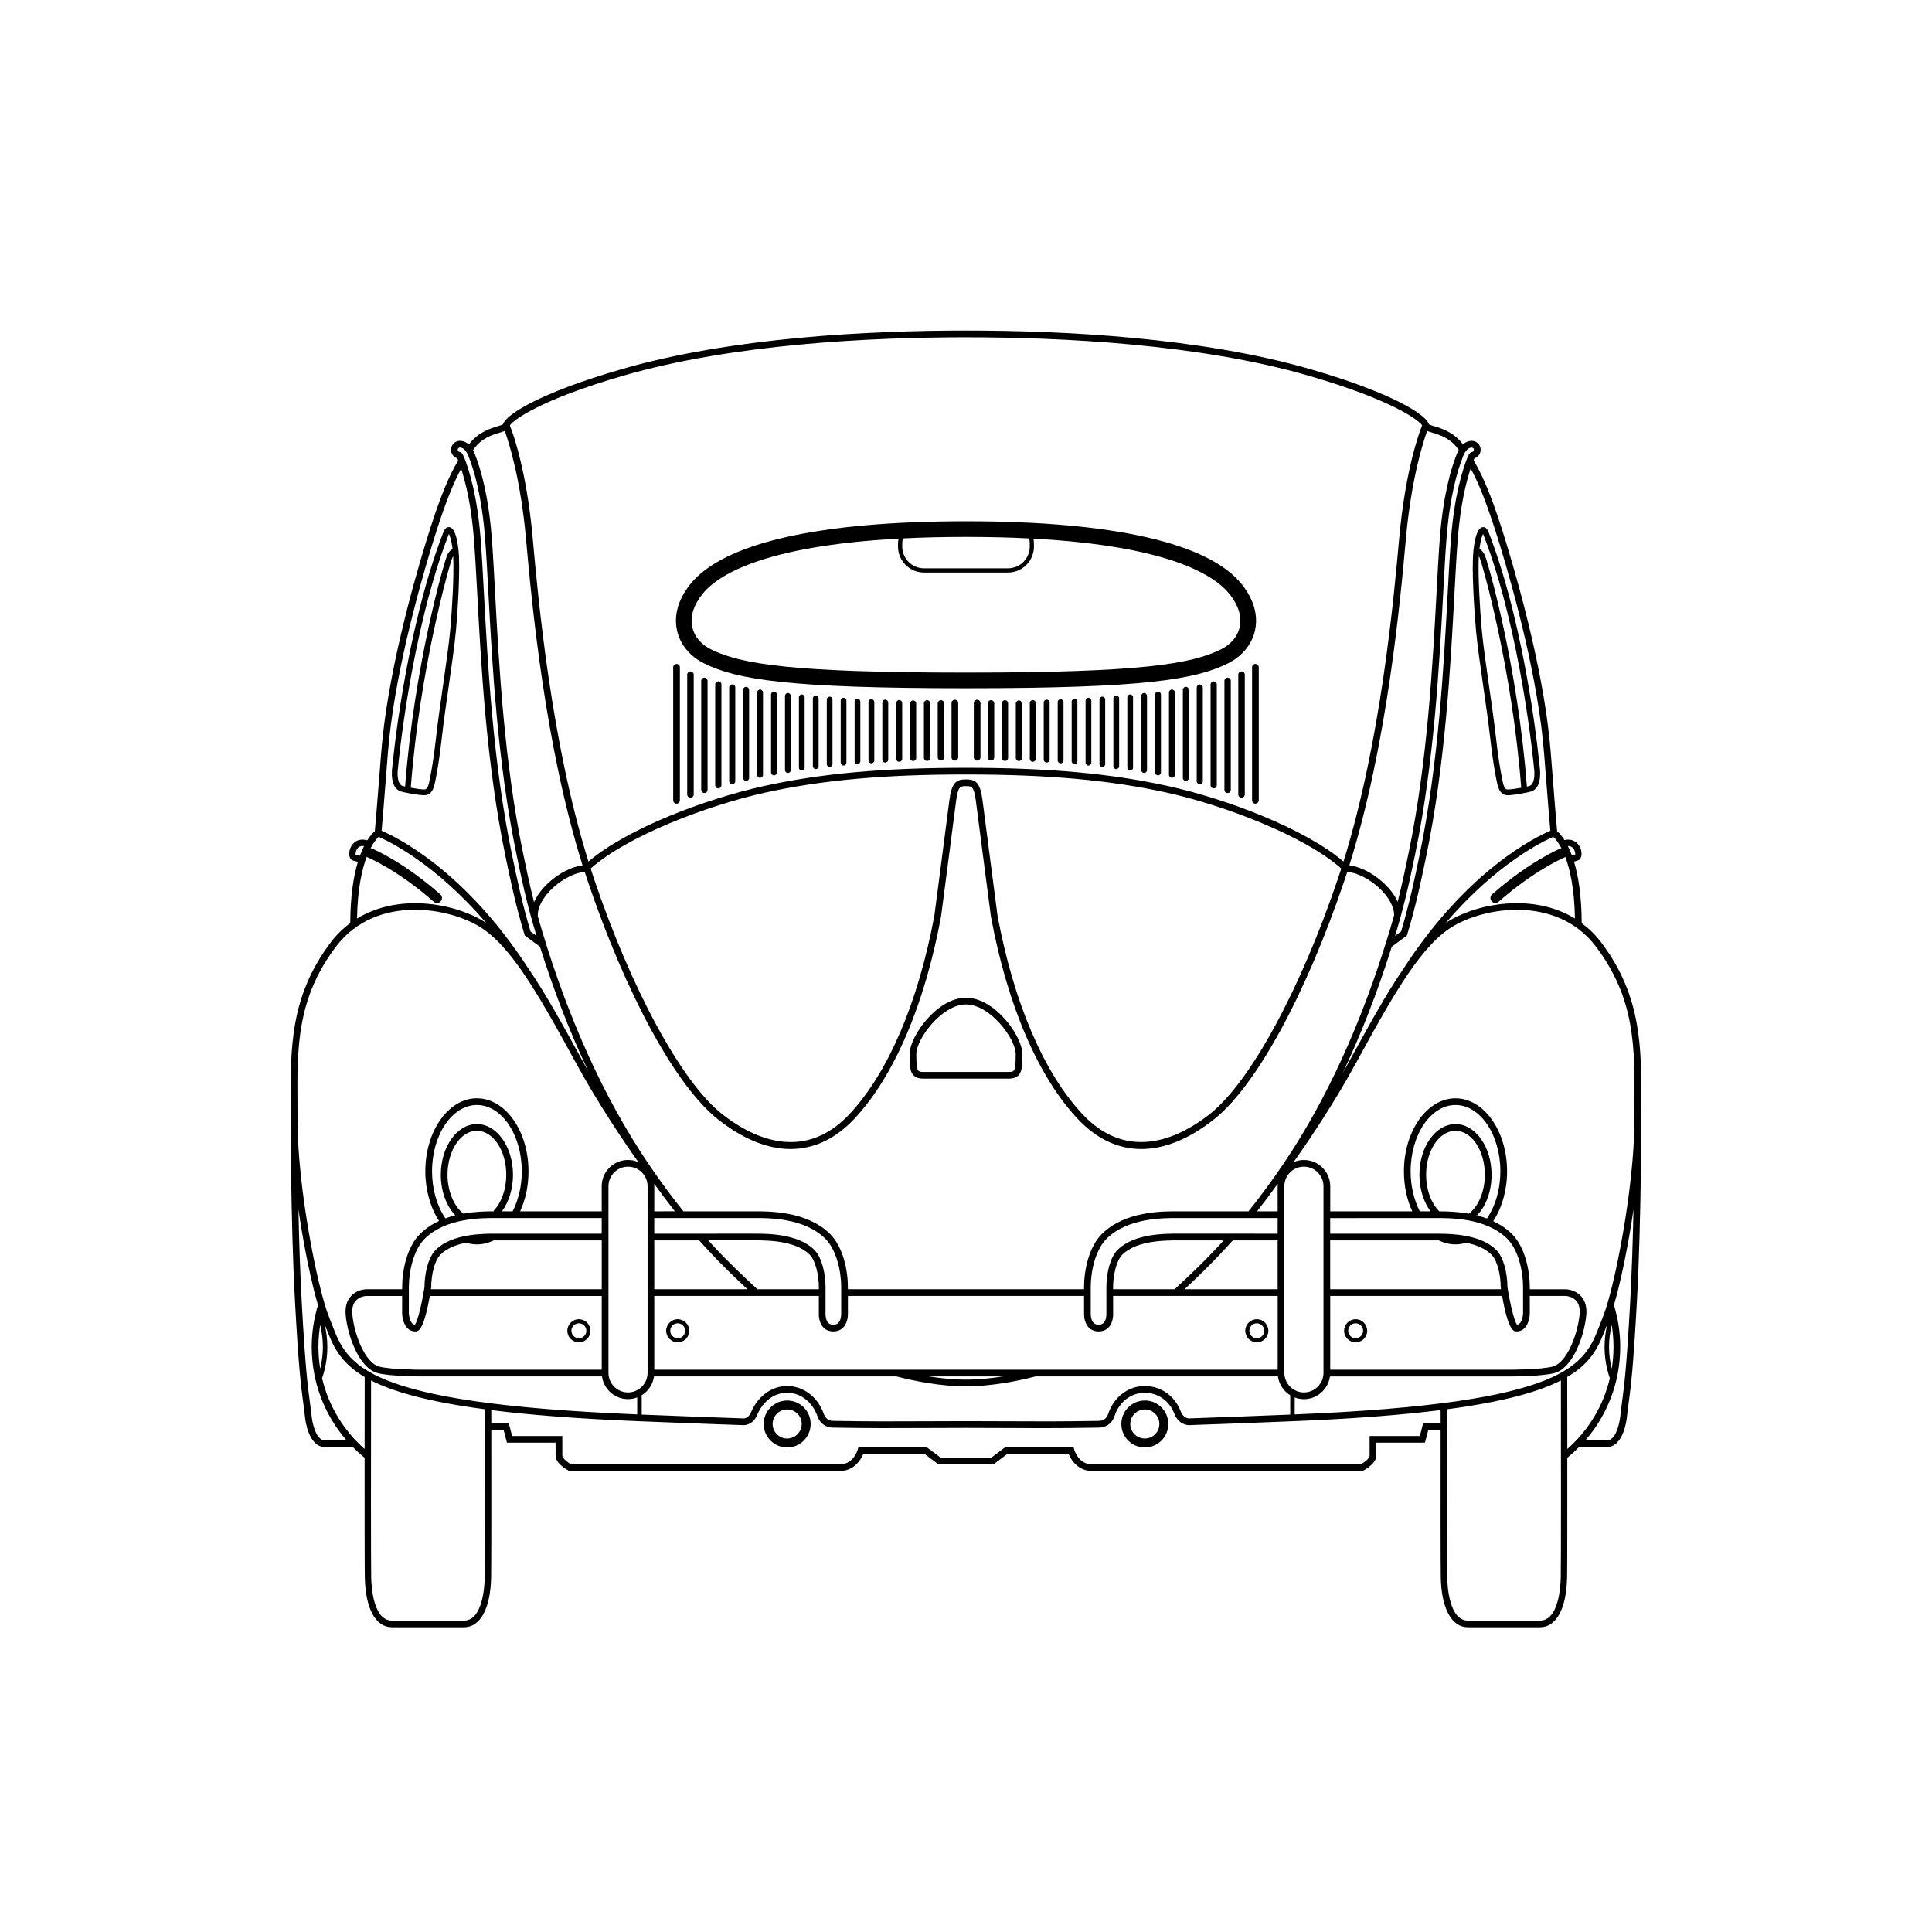 <?xml version="1.0" encoding="UTF-8"?>
<!-- Uploaded to: ICON Repo, www.svgrepo.com, Generator: ICON Repo Mixer Tools -->
<svg fill="#000000" width="800px" height="800px" version="1.1" viewBox="144 144 512 512" xmlns="http://www.w3.org/2000/svg">
 <g>
  <path d="m537.11 326.1c0.668 4.66 1.359 9.477 1.754 13.051 0.699 6.32 1.32 9.523 1.621 11.066l0.105 0.543c0.27 1.441 0.723 3.859 2.738 3.977 0.082 0.004 0.172 0.008 0.266 0.008 1.691 0 5.562-0.781 6.223-1.008 3.07-1.043 2.246-6.269 2.219-6.438-0.031-0.355-3.289-35.805-13.539-62.262-0.344-0.891-0.828-1.34-1.438-1.34-1.262 0-2.129 2.059-2.574 6.113-0.535 4.871 0.203 16.02 0.668 21.234 0.328 3.688 1.156 9.465 1.957 15.055zm-0.082-40.621c0.016 0.031 0.027 0.066 0.043 0.105 10.172 26.254 13.41 61.496 13.449 61.902 0.176 1.082 0.332 4.281-1.195 4.801-0.098 0.031-0.348 0.094-0.684 0.172-2.465-32.305-10.246-59.066-11.066-61.121-0.43-1.074-0.996-1.602-1.508-1.871 0.27-2.164 0.68-3.438 0.961-3.988zm-1.133 5.902c0.086 0.145 0.176 0.309 0.262 0.523 0.777 1.945 8.574 29.18 10.977 60.855-1.254 0.23-2.719 0.453-3.539 0.453l-0.176-0.004c-0.824-0.047-1.129-1.664-1.336-2.769l-0.098-0.52c-0.297-1.52-0.91-4.684-1.602-10.941-0.398-3.594-1.09-8.426-1.758-13.098-0.797-5.566-1.621-11.328-1.945-14.977-0.492-5.438-1.047-14.574-0.785-19.523z"/>
  <path d="m578.94 437.55h-0.027c0.004-0.305 0.004-0.617 0.004-0.922 0.109-14.715 0.207-28.613-10.57-42.855-1.555-2.055-3.309-3.746-5.184-5.137-0.031-7.359-0.918-12.602-2.047-16.305 1.051-0.238 1.293-0.387 1.473-0.555 0.73-0.695 0.637-2.121 0.164-3.168-0.648-1.438-1.969-2.219-3.508-2.078-0.164 0.016-0.387 0.051-0.637 0.098-0.812-1.277-1.535-2-1.957-2.356-0.117-1.281-0.551-6.203-1.68-20.73-1.539-19.809-8.023-43.266-11.75-55.484-3.301-10.832-5.844-17.285-8.707-22.09 0.012-0.031 0.027-0.07 0.039-0.102 0.074-0.188 0.141-0.32 0.195-0.414 0.836-0.273 1.473-1.008 1.613-1.902 0.191-1.293-0.703-2.5-2.012-2.699-0.074-0.008-0.195-0.023-0.352-0.023-0.473 0-1.391 0.125-2.297 0.934-2.406-3.219-5.637-4.207-7.578-4.793-0.543-0.164-1.211-0.367-1.438-0.516-0.641-2.449-9.383-8.23-31.41-14.613-29.215-8.461-65.762-10.238-91.281-10.238-25.52 0-62.066 1.777-91.277 10.238-22.031 6.379-30.77 12.16-31.41 14.613-0.227 0.148-0.895 0.348-1.438 0.516-1.953 0.59-5.203 1.582-7.617 4.832-0.922-0.84-1.859-0.973-2.34-0.973-0.156 0-0.277 0.012-0.371 0.023-1.293 0.195-2.184 1.406-1.988 2.695 0.133 0.891 0.77 1.625 1.609 1.902 0.051 0.09 0.121 0.223 0.195 0.414 0.02 0.055 0.047 0.117 0.066 0.172-2.414 4.055-4.863 9.574-8.66 22.02-3.727 12.223-10.207 35.684-11.746 55.484-1.129 14.527-1.562 19.449-1.68 20.73-0.43 0.363-1.168 1.102-1.996 2.414-0.383-0.082-0.695-0.141-0.914-0.16-1.574-0.148-2.859 0.645-3.508 2.078-0.473 1.047-0.57 2.473 0.164 3.172 0.191 0.176 0.457 0.336 1.766 0.617-1.117 3.699-1.996 8.922-2.027 16.238-1.879 1.391-3.629 3.082-5.184 5.137-10.781 14.246-10.68 28.148-10.574 42.863 0.004 0.301 0.004 0.613 0.004 0.914h-0.027c0 0.289-0.082 29.164 1.145 51.492 0.969 17.602 1.559 22.082 2.137 26.414 0.176 1.324 0.352 2.648 0.535 4.328 0.031 0.316 0.852 7.723 5.309 7.723h7.348c0.98 0.988 2.016 1.934 3.113 2.824-0.008 14.801 0 29.277 0.055 31.762 0.18 8.234 2.871 13.156 7.199 13.156h19.07c4.324 0 7.016-4.918 7.199-13.156 0.062-2.898 0.062-22.117 0.047-39.129h3.266l0.879 3.359h12.898v3.457c0 2.012 2.859 3.637 3.43 3.945l0.195 0.105h71.711c3.531 0 5.477-2.684 6.207-4.543h16.207l3.672 2.766h14.648l3.668-2.766h16.207c0.73 1.859 2.68 4.543 6.207 4.543h71.711l0.195-0.105c0.574-0.309 3.43-1.934 3.43-3.945v-3.457h12.902l0.879-3.359h3.266c-0.016 17.012-0.016 36.227 0.047 39.129 0.184 8.234 2.875 13.156 7.199 13.156h19.07c4.328 0 7.019-4.918 7.199-13.156 0.055-2.484 0.062-16.965 0.055-31.766 1.094-0.887 2.133-1.832 3.109-2.82h7.348c4.457 0 5.277-7.406 5.309-7.715 0.184-1.684 0.363-3.004 0.535-4.328 0.574-4.328 1.168-8.809 2.137-26.422 1.242-22.32 1.16-51.195 1.156-51.484zm-17.902-68.582c0.402 0.605 0.441 1.32 0.406 1.535-0.121 0.039-0.387 0.113-0.863 0.219-0.352-0.961-0.719-1.793-1.078-2.516 0.66-0.027 1.176 0.227 1.535 0.762zm-5.391-3.203c0.438 0.41 1.258 1.32 2.152 3.039-0.078 0.016-0.16 0.012-0.238 0.047-0.332 0.137-8.215 3.426-18.137 12.16-0.539 0.477-0.594 1.301-0.117 1.84 0.258 0.293 0.617 0.441 0.98 0.441 0.309 0 0.613-0.105 0.863-0.324 9.566-8.418 17.332-11.676 17.406-11.707 0.098-0.043 0.172-0.113 0.258-0.172 1.266 3.336 2.422 8.496 2.562 16.332-11.398-7-26.664-3.856-34.199 1.141 13.504-15.812 25.973-21.723 28.469-22.797zm-14.125-77.191c3.707 12.148 10.148 35.465 11.676 55.105 1.062 13.66 1.508 18.84 1.656 20.488-3.644 1.543-21.926 10.281-38.906 36.523-4.551 6.609-9.164 15.031-14.402 24.59-0.574 1.047-1.156 2.09-1.746 3.117 4.891-10.273 9.246-21.469 13.031-33.508l4.016-2.969 0.086-0.281c2.379-7.914 3.731-14.461 5.043-20.789 5.039-24.352 6.438-50.391 7.457-69.402 0.309-5.711 0.574-10.645 0.891-14.695 0.707-8.953 2.215-15 3.406-18.598 1.914 3.461 4.262 8.832 7.793 20.418zm-227.46 225.18c1.742-1.07 2.973-2.879 3.258-4.992h64.312l-0.004 0.02c4.602 1.191 11.523 2.613 18.367 2.613s13.766-1.422 18.367-2.613l-0.004-0.02h64.312c0.285 2.113 1.52 3.922 3.258 4.992v5.129c-10.152 0.414-18.805 0.738-26.391 0.996l-0.121 0.012c-0.176 0.023-1.734 0.207-2.559-1.953-1.535-4.027-5.25-6.629-9.469-6.629-4.418 0-8.234 2.914-9.719 7.426-0.594 1.809-2.199 1.816-2.414 1.812-9.957 0.184-16.523 0.148-24.121 0.109-3.398-0.02-6.984-0.035-11.145-0.035-4.156 0-7.738 0.02-11.133 0.035-7.641 0.035-14.242 0.074-24.328-0.113-0.008-0.02-1.551 0.039-2.234-1.891-1.586-4.461-5.391-7.34-9.695-7.34-4.086 0-7.762 2.684-9.59 6.996-0.668 1.574-1.82 1.613-1.977 1.59-7.75-0.262-16.59-0.594-26.977-1.016zm-3.629-0.742c-2.859 0-5.184-2.324-5.184-5.184v-49.469c0-2.859 2.324-5.184 5.184-5.184s5.184 2.324 5.184 5.184v49.469c0 2.856-2.328 5.184-5.184 5.184zm58.273-20.875v-4.699h62.582v4.656c-0.012 0.234-0.07 2.332 1.223 3.688 0.664 0.695 1.578 1.062 2.644 1.062s1.98-0.371 2.641-1.066c1.285-1.359 1.203-3.457 1.191-3.644v-4.699h43.613v19.547l-165.21 0.004v-19.547h43.613v4.648c-0.012 0.234-0.094 2.336 1.191 3.691 0.66 0.695 1.57 1.066 2.641 1.066 1.066 0 1.98-0.367 2.644-1.062 1.289-1.355 1.234-3.449 1.223-3.644zm113.89-25.348v4.148l-26.227-0.004c-3.543-0.02-11.82-0.059-16.191 4.289-2.051 2.043-2.973 6.41-2.973 9.832v7.129c0.023 0.398-0.059 1.688-0.707 2.375-0.324 0.344-0.766 0.508-1.348 0.508s-1.027-0.168-1.355-0.508c-0.656-0.68-0.754-1.953-0.738-2.422v-7.078c0-4.281 1.297-9.891 4.191-12.773 5.602-5.574 15.074-5.512 19.141-5.496zm-5.465-1.777c1.785-2.258 3.547-4.609 5.285-7.035l0.012 0.008c0.008-0.012 0.082-0.105 0.199-0.266-0.02 0.211-0.031 0.426-0.031 0.641v6.652zm-12.152 13.805c0.004-0.004 0.008-0.008 0.012-0.012 0.215-0.219 0.434-0.449 0.652-0.672 0.414-0.422 0.824-0.844 1.25-1.289 0.164-0.172 0.332-0.355 0.496-0.531 0.473-0.5 0.949-1.008 1.438-1.535 0.203-0.223 0.414-0.457 0.617-0.68 0.387-0.426 0.77-0.844 1.168-1.285 0.008-0.008 0.008-0.016 0.012-0.02 0.023-0.023 0.043-0.047 0.066-0.074h11.906v12.945h-24.684c2.039-1.906 4.426-4.16 7.066-6.848zm-8.789 6-0.836 0.777c-0.023 0.02-0.031 0.047-0.051 0.07h-16.32v-0.602c0-3.051 0.84-6.973 2.449-8.574 3.848-3.828 11.617-3.777 14.934-3.773h11.93c-0.102 0.109-0.203 0.223-0.301 0.336-0.148 0.164-0.305 0.336-0.449 0.496-0.578 0.629-1.148 1.234-1.707 1.824-0.066 0.07-0.133 0.145-0.199 0.211-0.566 0.594-1.117 1.164-1.664 1.719-0.074 0.074-0.145 0.152-0.219 0.223-0.203 0.207-0.395 0.395-0.594 0.598-2.668 2.68-5.031 4.891-6.973 6.695zm-46.348 23.945c-3.109 0.5-6.492 0.855-9.852 0.855s-6.742-0.355-9.852-0.855zm-79.531-34.922c0.266 0.293 0.531 0.586 0.789 0.871 0.387 0.418 0.766 0.82 1.141 1.223 0.277 0.297 0.559 0.598 0.832 0.883 0.297 0.309 0.582 0.602 0.871 0.902 0.355 0.367 0.715 0.738 1.059 1.09 0.031 0.031 0.059 0.059 0.09 0.09 2.609 2.648 4.965 4.875 6.981 6.758h-24.684v-12.945h11.91c0.043 0.047 0.082 0.09 0.121 0.137l-0.004 0.004c0.301 0.344 0.594 0.66 0.895 0.988zm13.477 10.969c-2.012-1.875-4.484-4.18-7.285-7.012-0.086-0.086-0.164-0.164-0.25-0.25-0.297-0.301-0.605-0.621-0.906-0.934-0.336-0.348-0.668-0.688-1.012-1.051-0.227-0.238-0.465-0.492-0.695-0.742-0.414-0.441-0.832-0.883-1.254-1.344-0.223-0.242-0.453-0.5-0.684-0.75-0.004-0.008-0.008-0.012-0.016-0.016h11.938c3.32-0.02 11.082-0.059 14.93 3.773 1.605 1.598 2.449 5.523 2.449 8.574v0.602h-16.324l-0.059-0.059 0.012-0.012zm22.398 9.75c-0.328 0.344-0.773 0.508-1.355 0.508-0.582 0-1.02-0.164-1.344-0.508-0.645-0.68-0.73-1.949-0.711-2.426v-7.078c0-3.422-0.918-7.789-2.973-9.832-4.371-4.352-12.648-4.297-16.188-4.289l-26.23 0.004v-4.148l26.211-0.004c4.051-0.016 13.531-0.078 19.137 5.496 2.898 2.883 4.191 8.492 4.191 12.773v7.117c0.016 0.434-0.082 1.707-0.738 2.387zm-48.797-29.547v-6.652c0-0.219-0.012-0.43-0.031-0.645 0.121 0.16 0.191 0.258 0.203 0.266l0.008-0.008c1.742 2.43 3.504 4.777 5.289 7.035zm166.98 42.816v-49.469c0-2.859 2.324-5.184 5.184-5.184s5.184 2.324 5.184 5.184v49.469c0 2.859-2.324 5.184-5.184 5.184-2.856 0-5.184-2.328-5.184-5.184zm0.125-55.953c-3.109 4.633-6.344 9.047-9.629 13.137h-18.469c-4.277-0.023-14.273-0.082-20.398 6.016-3.481 3.465-4.715 9.723-4.715 14.031v0.602h-62.582v-0.602c0-4.309-1.234-10.566-4.715-14.031-6.129-6.098-16.137-6.035-20.395-6.016h-18.477c-3.281-4.086-6.519-8.5-9.629-13.137-11.344-16.91-20.711-37.488-27.832-61.172l-0.129-0.426c-0.367-1.227-0.703-2.41-1.027-3.574h0.023c-0.086-2.281 1.457-5.094 4.137-7.527 2.613-2.371 5.762-3.898 8.289-4.133 0.227 0.695 0.449 1.395 0.684 2.086 10.219 30.363 23.488 54.695 34.633 63.504 13.316 10.52 26.133 10.484 36.094-0.086 10.492-11.141 18.664-30.164 23.023-53.617 0.035-0.258 3.375-25.73 3.961-30.418 0.52-4.18 1.148-4.18 2.656-4.18 1.508 0 2.133 0 2.656 4.18 0.586 4.688 3.926 30.164 3.965 30.465 4.348 23.402 12.523 42.43 23.016 53.57 4.996 5.305 10.707 7.957 16.844 7.953 6.098 0 12.613-2.621 19.25-7.867 11.145-8.805 24.414-33.141 34.633-63.504 0.23-0.691 0.457-1.391 0.684-2.086 2.531 0.234 5.68 1.758 8.289 4.133 2.617 2.375 4.141 5.113 4.129 7.367-0.336 1.219-0.684 2.453-1.07 3.731l-0.574 1.883c-7.106 23.18-16.289 43.273-27.324 59.719zm-183.96-77.703c9.602-8.578 30.91-16.75 46.348-20.145 15.043-3.309 31.426-4.781 53.109-4.781 21.688 0 38.066 1.473 53.109 4.781 15.441 3.394 36.75 11.566 46.348 20.148-0.258 0.797-0.516 1.594-0.781 2.383-9.961 29.602-23.328 54.203-34.051 62.676-7.234 5.715-21.227 13.324-33.695 0.086-10.262-10.895-18.277-29.602-22.559-52.629-0.031-0.258-3.371-25.727-3.957-30.406-0.617-4.938-1.809-5.734-4.418-5.734-2.609 0-3.801 0.797-4.418 5.734-0.586 4.684-3.926 30.152-3.953 30.363-4.289 23.074-12.301 41.781-22.562 52.676-12.469 13.238-26.465 5.629-33.699-0.086-10.723-8.473-24.09-33.074-34.051-62.676-0.254-0.793-0.512-1.594-0.77-2.391zm231.27-109.41c0.781-1.941 1.793-2.148 2.191-2.148 0.055 0 0.098 0.004 0.105 0.004 0.324 0.051 0.547 0.352 0.5 0.672-0.039 0.258-0.246 0.465-0.504 0.504l-0.309 0.043-0.215 0.223c-0.242 0.258-0.469 0.645-0.672 1.148-1.242 3.074-3.457 9.941-4.363 21.406-0.32 4.07-0.586 9.016-0.895 14.738-1.016 18.957-2.41 44.918-7.422 69.141-1.285 6.215-2.613 12.641-4.918 20.355l-1.598 1.18c0.082-0.27 0.168-0.539 0.25-0.812h-0.004l0.129-0.426c0.418-1.383 0.793-2.711 1.152-4.023h0.004v-0.004c1.652-6.027 2.758-11.344 3.824-16.512 4.992-24.129 6.383-50.043 7.398-68.965 0.309-5.731 0.574-10.68 0.898-14.77 0.871-11.031 2.898-17.918 4.445-21.754zm-9.59-6.559c0.402 0.172 0.875 0.316 1.391 0.469 1.879 0.566 4.719 1.426 6.785 4.297l0.184 0.258c-0.145 0.266-0.285 0.543-0.418 0.867-1.594 3.949-3.68 11.023-4.566 22.281-0.324 4.113-0.59 9.07-0.898 14.816-1.012 18.863-2.398 44.699-7.363 68.699-0.863 4.168-1.75 8.438-2.93 13.086-0.785-1.742-2.094-3.5-3.875-5.121-2.789-2.535-6.086-4.168-8.934-4.543 10.059-32.008 13.5-70.055 15-86.668 1.414-15.629 4.488-25.293 5.625-28.441zm-213.01-14.648c29.008-8.406 65.379-10.168 90.785-10.168 25.402 0 61.773 1.762 90.785 10.168 22.383 6.484 29.281 11.879 30.102 13.156-0.75 1.875-4.434 11.84-6.055 29.777-1.488 16.477-4.894 54.105-14.785 85.836-10.152-8.668-30.816-16.57-46.551-20.027-15.176-3.336-31.672-4.824-53.492-4.824-21.82 0-38.316 1.488-53.492 4.824-15.734 3.457-36.395 11.363-46.555 20.027-9.895-31.738-13.297-69.363-14.785-85.836-1.613-17.883-5.281-27.84-6.047-29.758 0.887-1.355 7.828-6.727 30.09-13.176zm-39.617 19.414c2.066-2.871 4.906-3.727 6.785-4.293 0.516-0.156 0.988-0.297 1.391-0.469 1.137 3.148 4.207 12.812 5.621 28.441 1.5 16.609 4.941 54.652 15.004 86.668-2.852 0.375-6.144 2.008-8.934 4.543-1.816 1.652-3.144 3.449-3.926 5.227-1.191-4.699-2.086-8.996-2.953-13.191-4.965-23.996-6.352-49.832-7.363-68.699-0.309-5.746-0.574-10.703-0.898-14.816-0.891-11.266-2.977-18.336-4.566-22.281-0.121-0.301-0.254-0.559-0.387-0.809zm-4.281 0.32c-0.047-0.324 0.176-0.625 0.477-0.672 0.215-0.027 1.426-0.074 2.32 2.141 1.547 3.832 3.57 10.719 4.441 21.758 0.32 4.086 0.586 9.039 0.895 14.77 1.016 18.922 2.406 44.836 7.398 68.965 1.297 6.273 2.641 12.762 4.981 20.539l0.375 1.238-1.598-1.18c-2.289-7.668-3.625-14.117-4.918-20.355-5.012-24.219-6.402-50.18-7.422-69.137-0.289-5.445-0.566-10.59-0.891-14.738-0.906-11.457-3.121-18.332-4.363-21.406-0.211-0.516-0.438-0.906-0.684-1.156l-0.211-0.219-0.301-0.043c-0.254-0.043-0.461-0.246-0.5-0.504zm-18.52 80.395c1.523-19.633 7.969-42.949 11.676-55.105 3.481-11.41 5.828-16.84 7.75-20.34 1.188 3.609 2.68 9.633 3.379 18.512 0.324 4.125 0.598 9.262 0.891 14.695 1.02 19.016 2.414 45.055 7.457 69.402 1.316 6.352 2.676 12.922 5.043 20.789l0.086 0.281 4.023 2.973c3.742 11.883 8.055 22.969 12.914 33.176-0.523-0.922-1.047-1.852-1.559-2.789-5.254-9.59-9.879-18.027-14.445-24.648-16.973-26.195-35.227-34.926-38.867-36.465 0.145-1.641 0.59-6.82 1.652-20.48zm-8.535 26.836c-0.059-0.277-0.004-0.965 0.379-1.547 0.375-0.566 0.926-0.832 1.648-0.766 0.051 0.004 0.129 0.02 0.191 0.027-0.367 0.73-0.734 1.574-1.09 2.551-0.641-0.129-0.973-0.219-1.129-0.266zm2.949 0.508c0.105 0.094 0.219 0.18 0.355 0.238 0.078 0.031 7.84 3.285 17.406 11.707 0.246 0.219 0.555 0.324 0.863 0.324 0.363 0 0.719-0.148 0.98-0.441 0.477-0.539 0.422-1.363-0.117-1.84-9.922-8.734-17.805-12.023-18.137-12.16-0.113-0.047-0.23-0.055-0.348-0.066 0.887-1.707 1.707-2.613 2.141-3.019 2.492 1.07 14.961 6.981 28.469 22.789-7.535-4.988-22.797-8.129-34.191-1.133 0.129-7.887 1.305-13.066 2.578-16.398zm-11.035 154.71c-2.816 0-3.535-6.066-3.543-6.133-0.188-1.703-0.363-3.035-0.543-4.375-0.57-4.297-1.16-8.746-2.121-26.277-0.43-7.84-0.699-16.488-0.867-24.418 1.441 9.84 3.426 19.348 5.18 25.336-1.094 3.578-1.66 7.297-1.66 11.07 0 9.227 3.316 17.969 9.258 24.797zm-1.777-24.797c0-1.953 0.164-3.887 0.469-5.797 0.457 1.891 0.711 3.824 0.711 5.797s-0.254 3.91-0.711 5.801c-0.305-1.902-0.469-3.84-0.469-5.801zm12.238 27.055c-5.672-4.992-9.566-11.527-11.27-18.738 0.914-2.672 1.395-5.461 1.395-8.316 0-2.07-0.266-4.102-0.746-6.086 0.117 0.301 0.238 0.602 0.355 0.902 1.797 4.656 3.555 9.207 10.289 13.156-0.008 5.543-0.016 12.277-0.023 19.082zm31.836 34.062c-0.059 2.68-0.633 11.418-5.508 11.418h-19.074c-4.883 0-5.457-8.738-5.512-11.418-0.082-3.684-0.059-33.875-0.031-52.227 5.93 3.023 15.176 5.652 30.172 7.641 0.016 18.082 0.023 41.379-0.047 44.586zm-40.441-66.941c-0.242-0.633-0.488-1.27-0.75-1.902-3.242-7.953-8.41-34.957-8.41-51.949 0-1.562-0.012-3.109-0.023-4.637-0.109-15.031-0.203-28.016 10.211-41.781 10.672-14.102 30.98-10.43 39.355-4.406 3.461 2.492 6.762 6.324 10.117 11.191 0.008 0.012 0.016 0.02 0.02 0.031 4.5 6.535 9.102 14.926 14.336 24.473 5.68 10.367 12.125 19.941 16.289 25.828-0.844-0.363-1.77-0.566-2.746-0.566-3.836 0-6.961 3.125-6.961 6.961v6.652h-21.625c1.453-3.144 2.219-6.773 2.219-10.602 0-10.676-6.133-19.359-13.668-19.359-7.535 0-13.668 8.684-13.668 19.359 0 4.887 1.324 9.594 3.641 13.152-1.824 0.848-3.562 1.969-5.066 3.465-3.481 3.465-4.715 9.723-4.715 14.031v0.602h-9.344c-1.238 0-2.996 0.477-4.219 1.812-1.121 1.227-1.594 2.918-1.406 5.023 0.492 5.457 3.535 14.129 8.516 15.398 3.328 0.852 11 0.867 11.328 0.867h48.082c0.461 3.394 3.371 6.023 6.891 6.023 0.863 0 1.684-0.164 2.445-0.453v4.496c-72.852-2.981-76.738-13.051-80.848-23.711zm26.172-9.453c0.023-0.156 0.047-0.309 0.074-0.469l0.012-0.133c0-3.051 0.84-6.973 2.449-8.574 1.719-1.711 4.219-2.644 6.758-3.156 0.949 0.289 1.922 0.441 2.902 0.441 1.535 0 3.035-0.363 4.473-1.059h0.801l27.805 0.004v12.945zm45.27 1.777v19.547h-48.016c-0.078 0-7.773-0.016-10.891-0.812-3.918-1-6.734-8.812-7.184-13.836-0.145-1.59 0.176-2.824 0.945-3.664 1.098-1.203 2.727-1.234 2.91-1.234h9.344v4.734c0.066 1.738 0.879 4.676 3.519 4.676h0.02c0.609-0.004 2.16-0.016 3.785-9.406zm-27.801-16.504c-3.539-0.02-11.82-0.059-16.191 4.289-2.039 2.027-2.957 6.352-2.973 9.762-0.648 4.273-1.805 9.195-2.555 10.07-1.434-0.184-1.59-2.922-1.59-2.922v-7.078c0-4.281 1.297-9.891 4.191-12.773 5.602-5.574 15.074-5.512 19.141-5.496h27.773v4.148zm-0.723-5.926c-2.043-0.004-4.992 0.051-8.152 0.609-2.551-2.016-4.191-6.004-4.191-10.301 0-6.426 3.492-11.652 7.785-11.652s7.785 5.227 7.785 11.652c0 3.797-1.258 7.375-3.359 9.562zm5.008-9.691c0-7.406-4.289-13.43-9.562-13.43-5.273 0-9.562 6.023-9.562 13.43 0 4.305 1.441 8.246 3.832 10.75-0.871 0.219-1.75 0.484-2.617 0.805-2.25-3.297-3.543-7.777-3.543-12.461 0-9.695 5.336-17.582 11.891-17.582 6.559 0 11.891 7.887 11.891 17.582 0 3.824-0.863 7.555-2.43 10.602h-2.832c1.852-2.512 2.934-6.023 2.934-9.695zm245.84 65.875h-4.641l-0.879 3.359h-13.305v5.234c0 0.637-1.281 1.684-2.305 2.269h-71.258c-3.594 0-4.668-3.727-4.711-3.883l-0.176-0.656h-18.121l-3.668 2.766h-13.461l-3.672-2.766-18.117 0.004-0.18 0.652c-0.043 0.16-1.113 3.887-4.711 3.887h-71.258c-1.004-0.574-2.305-1.641-2.305-2.269v-5.234h-13.305l-0.879-3.359h-4.641c0-1.184-0.004-2.356-0.004-3.504 10.172 1.281 22.883 2.281 38.836 2.93 10.809 0.441 19.949 0.785 27.914 1.055 0.098 0.012 2.512 0.125 3.695-2.672 1.57-3.703 4.543-5.914 7.953-5.914 3.543 0 6.691 2.418 8.02 6.16 1.105 3.113 3.824 3.07 3.918 3.074 10.066 0.184 16.676 0.148 24.332 0.113 3.391-0.02 6.973-0.035 11.125-0.035 4.156 0 7.738 0.02 11.133 0.035 3.078 0.016 5.988 0.031 9.016 0.031 4.461 0 9.184-0.031 15.09-0.141 1.074 0.043 3.297-0.527 4.121-3.035 1.242-3.769 4.391-6.203 8.031-6.203 3.473 0 6.539 2.152 7.809 5.484 1.074 2.824 3.344 3.25 4.457 3.082 7.816-0.266 16.746-0.605 27.297-1.035 15.953-0.648 28.664-1.652 38.836-2.934 0.012 1.148 0.012 2.316 0.012 3.504zm31.828 40.863c-0.059 2.68-0.629 11.418-5.512 11.418h-19.07c-4.879 0-5.453-8.738-5.508-11.418-0.074-3.207-0.066-26.504-0.043-44.586 14.992-1.992 24.242-4.617 30.172-7.641 0.02 18.348 0.043 48.543-0.039 52.227zm1.738-34.062c-0.004-6.805-0.012-13.539-0.02-19.086 6.731-3.945 8.488-8.496 10.285-13.156 0.113-0.297 0.234-0.594 0.348-0.887-0.48 1.98-0.742 4.008-0.742 6.074 0 2.856 0.484 5.644 1.398 8.316-1.699 7.211-5.598 13.746-11.27 18.738zm11.055-27.055c0-1.973 0.254-3.91 0.711-5.801 0.309 1.91 0.473 3.848 0.473 5.801 0 1.965-0.164 3.902-0.469 5.801-0.461-1.887-0.715-3.828-0.715-5.801zm5.609-11.988c-0.965 17.543-1.555 21.988-2.121 26.285-0.176 1.336-0.352 2.668-0.539 4.371-0.008 0.062-0.723 6.129-3.539 6.129h-5.707c5.941-6.828 9.262-15.57 9.262-24.797 0-3.777-0.57-7.492-1.664-11.066 1.754-5.988 3.742-15.5 5.18-25.344-0.172 7.934-0.441 16.582-0.871 24.422zm1.121-52.332c-0.012 1.531-0.023 3.078-0.023 4.641 0 16.988-5.164 43.988-8.406 51.949-0.258 0.637-0.504 1.27-0.75 1.902-4.109 10.66-7.996 20.734-80.848 23.723v-4.496c0.762 0.289 1.586 0.453 2.445 0.453 3.519 0 6.43-2.629 6.891-6.023h48.086c0.324 0 8-0.02 11.328-0.867 4.981-1.27 8.023-9.941 8.516-15.398 0.191-2.106-0.281-3.797-1.406-5.023-1.223-1.336-2.981-1.812-4.219-1.812h-9.344v-0.602c0-4.309-1.234-10.566-4.715-14.031-1.477-1.469-3.18-2.574-4.973-3.418 2.34-3.562 3.672-8.285 3.672-13.199 0-10.676-6.133-19.359-13.668-19.359-7.535 0-13.668 8.684-13.668 19.359 0 3.824 0.762 7.457 2.215 10.602h-21.746v-6.652c0-3.836-3.125-6.961-6.961-6.961-0.973 0-1.902 0.203-2.746 0.566 4.164-5.891 10.609-15.461 16.289-25.828 9.141-16.684 16.355-29.859 24.473-35.695 8.371-6.023 28.684-9.695 39.355 4.406 10.406 13.758 10.312 26.738 10.203 41.766zm-37.855 18.699c0-7.406-4.289-13.43-9.562-13.43-5.273 0-9.562 6.023-9.562 13.43 0 3.699 1.086 7.184 2.949 9.695h-2.848c-1.562-3.043-2.43-6.777-2.43-10.602 0-9.695 5.336-17.582 11.891-17.582 6.559 0 11.891 7.887 11.891 17.582 0 4.707-1.301 9.195-3.566 12.496-0.867-0.324-1.746-0.586-2.621-0.812 2.41-2.496 3.859-6.445 3.859-10.777zm-6 10.32c-3.008-0.539-5.824-0.621-7.856-0.625-2.188-2.184-3.496-5.793-3.496-9.691 0-6.426 3.492-11.652 7.785-11.652 4.293 0 7.785 5.227 7.785 11.652 0.004 4.316-1.648 8.309-4.219 10.316zm-8.984 1.152c4.051-0.016 13.531-0.078 19.137 5.496 2.898 2.883 4.191 8.492 4.191 12.773v7.047c0 0.027-0.145 2.769-1.594 2.957-0.75-0.875-1.906-5.797-2.555-10.07-0.012-3.41-0.934-7.734-2.973-9.762-2.074-2.066-5.031-3.133-7.941-3.688l-0.02-0.047c-0.031 0.012-0.059 0.02-0.09 0.027-2.504-0.469-4.957-0.562-6.789-0.578-0.016-0.008-0.031-0.016-0.047-0.023l-0.012 0.023c-0.473-0.004-0.91-0.004-1.285-0.004l-27.805 0.004v-4.148zm0.027 5.922c0.281 0 0.602-0.004 0.941-0.004 1.43 0.691 2.918 1.062 4.449 1.062 0.969 0 1.93-0.152 2.867-0.43 2.508 0.52 4.969 1.453 6.668 3.144 1.605 1.598 2.449 5.523 2.449 8.574l0.012 0.133c0.023 0.16 0.047 0.312 0.074 0.469h-45.27v-12.945zm17.754 14.727c1.629 9.395 3.18 9.406 3.789 9.406h0.02c2.641 0 3.457-2.938 3.519-4.711v-4.699h9.344c0.18 0 1.809 0.035 2.91 1.234 0.77 0.844 1.09 2.074 0.945 3.664-0.453 5.019-3.269 12.836-7.184 13.836-3.113 0.797-10.812 0.812-10.887 0.812h-48.012v-19.547z"/>
  <path d="m402.95 329.43c-0.492 0-0.887 0.398-0.887 0.887v14.367c0 0.492 0.398 0.887 0.887 0.887 0.492 0 0.887-0.398 0.887-0.887v-14.367c0-0.488-0.398-0.887-0.887-0.887z"/>
  <path d="m406.63 329.56c-0.473 0-0.855 0.383-0.855 0.855v14.277c0 0.473 0.383 0.855 0.855 0.855s0.855-0.383 0.855-0.855v-14.277c0-0.469-0.383-0.855-0.855-0.855z"/>
  <path d="m410.32 329.55c-0.461 0-0.832 0.371-0.832 0.832v14.441c0 0.461 0.371 0.832 0.832 0.832 0.461 0 0.832-0.375 0.832-0.832v-14.441c0-0.461-0.375-0.832-0.832-0.832z"/>
  <path d="m414.01 329.62c-0.445 0-0.809 0.363-0.809 0.809v14.441c0 0.445 0.363 0.809 0.809 0.809 0.445 0 0.809-0.363 0.809-0.809v-14.441c0-0.445-0.363-0.809-0.809-0.809z"/>
  <path d="m417.7 329.52c-0.438 0-0.793 0.355-0.793 0.793v14.777c0 0.438 0.355 0.793 0.793 0.793s0.793-0.355 0.793-0.793v-14.777c0-0.438-0.355-0.793-0.793-0.793z"/>
  <path d="m421.38 329.41c-0.43 0-0.781 0.348-0.781 0.781v15.113c0 0.43 0.348 0.781 0.781 0.781 0.43 0 0.781-0.348 0.781-0.781v-15.113c0-0.43-0.348-0.781-0.781-0.781z"/>
  <path d="m425.07 329.3c-0.426 0-0.77 0.344-0.77 0.77v15.449c0 0.426 0.344 0.77 0.77 0.77 0.426 0 0.77-0.344 0.77-0.77v-15.449c0-0.426-0.344-0.77-0.77-0.77z"/>
  <path d="m428.76 329.19c-0.418 0-0.758 0.34-0.758 0.758v15.785c0 0.418 0.34 0.758 0.758 0.758 0.418 0 0.758-0.34 0.758-0.758v-15.785c0-0.418-0.336-0.758-0.758-0.758z"/>
  <path d="m432.45 328.91c-0.418 0-0.758 0.34-0.758 0.758v16.457c0 0.418 0.34 0.758 0.758 0.758 0.418 0 0.758-0.34 0.758-0.758v-16.457c0-0.422-0.336-0.758-0.758-0.758z"/>
  <path d="m436.13 328.62c-0.418 0-0.754 0.336-0.754 0.754v17.129c0 0.418 0.336 0.754 0.754 0.754 0.418 0 0.754-0.336 0.754-0.754v-17.129c0-0.418-0.336-0.754-0.754-0.754z"/>
  <path d="m439.82 328.32c-0.418 0-0.762 0.34-0.762 0.762v17.969c0 0.418 0.34 0.762 0.762 0.762s0.762-0.34 0.762-0.762v-17.969c-0.004-0.422-0.344-0.762-0.762-0.762z"/>
  <path d="m443.51 328.04c-0.418 0-0.758 0.34-0.758 0.758v18.641c0 0.418 0.34 0.758 0.758 0.758 0.418 0 0.758-0.34 0.758-0.758v-18.641c0.004-0.418-0.336-0.758-0.758-0.758z"/>
  <path d="m447.2 327.66c-0.422 0-0.766 0.344-0.766 0.766v19.648c0 0.422 0.344 0.766 0.766 0.766s0.766-0.344 0.766-0.766v-19.648c0-0.422-0.344-0.766-0.766-0.766z"/>
  <path d="m450.89 327.28c-0.426 0-0.773 0.348-0.773 0.773v20.656c0 0.426 0.348 0.773 0.773 0.773s0.773-0.348 0.773-0.773v-20.656c0-0.426-0.348-0.773-0.773-0.773z"/>
  <path d="m454.57 326.73c-0.43 0-0.781 0.348-0.781 0.781v21.832c0 0.43 0.348 0.781 0.781 0.781 0.43 0 0.781-0.348 0.781-0.781v-21.832c-0.004-0.43-0.352-0.781-0.781-0.781z"/>
  <path d="m458.26 326.02c-0.438 0-0.793 0.355-0.793 0.793v23.344c0 0.438 0.355 0.793 0.793 0.793s0.793-0.355 0.793-0.793v-23.344c0-0.438-0.355-0.793-0.793-0.793z"/>
  <path d="m461.95 325.38c-0.445 0-0.805 0.363-0.805 0.805v24.855c0 0.445 0.363 0.805 0.805 0.805 0.445 0 0.805-0.363 0.805-0.805v-24.855c0-0.445-0.359-0.805-0.805-0.805z"/>
  <path d="m465.64 324.57c-0.453 0-0.824 0.367-0.824 0.824v26.703c0 0.453 0.367 0.824 0.824 0.824 0.453 0 0.824-0.367 0.824-0.824v-26.703c0-0.457-0.367-0.824-0.824-0.824z"/>
  <path d="m469.33 323.59c-0.469 0-0.844 0.375-0.844 0.844v28.887c0 0.469 0.375 0.844 0.844 0.844s0.844-0.375 0.844-0.844v-28.887c0-0.469-0.379-0.844-0.844-0.844z"/>
  <path d="m473.02 321.94c-0.477 0-0.863 0.387-0.863 0.863v31.738c0 0.477 0.387 0.863 0.863 0.863s0.863-0.387 0.863-0.863v-31.738c-0.004-0.477-0.387-0.863-0.863-0.863z"/>
  <path d="m475.81 320.84v35.25c0 0.492 0.398 0.887 0.887 0.887 0.492 0 0.887-0.398 0.887-0.887v-35.25c0-0.492-0.398-0.887-0.887-0.887-0.488-0.004-0.887 0.395-0.887 0.887z"/>
  <path d="m330.58 319.8c8.625 4.277 22.242 6.594 69.422 6.594 47.176 0 60.793-2.316 69.418-6.594 3.734-1.852 6.344-5.019 7.164-8.695 0.625-2.805 0.531-7.203-3.461-12.227-8.707-10.949-33.992-16.738-73.121-16.738s-64.418 5.789-73.121 16.738c-3.992 5.023-4.086 9.422-3.461 12.227 0.812 3.676 3.422 6.844 7.16 8.695zm52.52-31.73c0-0.473 0.07-0.938 0.184-1.391 5.09-0.254 10.641-0.395 16.715-0.395s11.625 0.141 16.711 0.395c0.113 0.453 0.184 0.914 0.184 1.391v0.766c0 3.184-2.59 5.773-5.773 5.773h-22.246c-3.184 0-5.773-2.59-5.773-5.773zm-52.98 13.391c3.918-4.93 15.848-12.762 52.004-14.719-0.086 0.438-0.145 0.879-0.145 1.328v0.766c0 3.801 3.09 6.891 6.891 6.891h22.246c3.801 0 6.891-3.09 6.891-6.891v-0.766c0-0.453-0.059-0.895-0.145-1.328 36.16 1.953 48.086 9.789 52.004 14.719 2.356 2.961 3.273 5.984 2.66 8.742-0.555 2.481-2.312 4.57-4.957 5.883-7.871 3.902-21.449 6.16-67.574 6.16h-0.004c-46.125 0-59.707-2.258-67.574-6.16-2.644-1.312-4.406-3.402-4.957-5.883-0.613-2.762 0.309-5.781 2.66-8.742z"/>
  <path d="m400 408.41c-7.719 0-14.941 10.258-14.941 14.922 0 3.926 0 6.516 3.703 6.516h22.477c3.703 0 3.703-2.594 3.703-6.516 0.004-4.66-7.223-14.922-14.941-14.922zm11.242 19.66h-22.477c-1.652 0-1.926-0.129-1.926-4.738 0-4.023 6.746-13.145 13.164-13.145s13.164 9.117 13.164 13.145c0 4.609-0.273 4.738-1.926 4.738z"/>
  <path d="m262.94 283.69c-0.609 0-1.094 0.453-1.438 1.34-10.25 26.457-13.508 61.906-13.535 62.207-0.035 0.223-0.859 5.449 2.211 6.492 0.66 0.227 4.535 1.008 6.223 1.008 0.094 0 0.184-0.004 0.266-0.008 2.016-0.117 2.469-2.531 2.746-4.012l0.098-0.512c0.297-1.539 0.922-4.746 1.621-11.062 0.398-3.57 1.086-8.391 1.754-13.051 0.801-5.59 1.625-11.367 1.957-15.055 0.539-6.055 1.164-16.703 0.668-21.234-0.441-4.059-1.309-6.113-2.57-6.113zm-12.27 68.594c-1.527-0.52-1.371-3.723-1.188-4.856 0.031-0.352 3.269-35.59 13.445-61.848 0.016-0.039 0.027-0.074 0.043-0.105 0.281 0.551 0.691 1.824 0.965 3.984-0.512 0.27-1.078 0.797-1.508 1.875-0.824 2.055-8.602 28.812-11.07 61.121-0.34-0.078-0.59-0.141-0.688-0.172zm12.652-41.383c-0.324 3.652-1.152 9.406-1.945 14.977-0.668 4.672-1.359 9.504-1.758 13.098-0.695 6.258-1.309 9.422-1.605 10.941l-0.109 0.559c-0.199 1.066-0.504 2.68-1.328 2.731l-0.176 0.004c-0.816 0-2.285-0.223-3.539-0.453 2.402-31.676 10.199-58.91 10.98-60.855 0.086-0.215 0.172-0.379 0.262-0.523 0.258 4.953-0.293 14.094-0.781 19.523z"/>
  <path d="m397.05 329.43c-0.492 0-0.887 0.398-0.887 0.887v14.367c0 0.492 0.398 0.887 0.887 0.887 0.492 0 0.887-0.398 0.887-0.887v-14.367c0-0.488-0.398-0.887-0.887-0.887z"/>
  <path d="m393.36 329.56c-0.473 0-0.855 0.383-0.855 0.855v14.277c0 0.473 0.383 0.855 0.855 0.855 0.473 0 0.855-0.383 0.855-0.855v-14.277c0-0.469-0.383-0.855-0.855-0.855z"/>
  <path d="m389.68 329.55c-0.461 0-0.832 0.371-0.832 0.832v14.441c0 0.461 0.371 0.832 0.832 0.832 0.461 0 0.832-0.375 0.832-0.832v-14.441c0-0.461-0.375-0.832-0.832-0.832z"/>
  <path d="m385.99 329.62c-0.445 0-0.809 0.363-0.809 0.809v14.441c0 0.445 0.363 0.809 0.809 0.809 0.445 0 0.809-0.363 0.809-0.809v-14.441c0-0.445-0.363-0.809-0.809-0.809z"/>
  <path d="m382.3 329.52c-0.438 0-0.793 0.355-0.793 0.793v14.777c0 0.438 0.355 0.793 0.793 0.793s0.793-0.355 0.793-0.793v-14.777c0-0.438-0.355-0.793-0.793-0.793z"/>
  <path d="m378.61 329.41c-0.43 0-0.781 0.348-0.781 0.781v15.113c0 0.43 0.348 0.781 0.781 0.781 0.43 0 0.781-0.348 0.781-0.781v-15.113c0-0.43-0.348-0.781-0.781-0.781z"/>
  <path d="m374.93 329.3c-0.426 0-0.77 0.344-0.77 0.77v15.449c0 0.426 0.344 0.77 0.77 0.77s0.77-0.344 0.77-0.77v-15.449c0-0.426-0.344-0.77-0.77-0.77z"/>
  <path d="m371.24 329.19c-0.418 0-0.758 0.34-0.758 0.758v15.785c0 0.418 0.34 0.758 0.758 0.758s0.758-0.34 0.758-0.758v-15.785c0-0.418-0.34-0.758-0.758-0.758z"/>
  <path d="m367.55 328.91c-0.418 0-0.758 0.34-0.758 0.758v16.457c0 0.418 0.34 0.758 0.758 0.758s0.758-0.34 0.758-0.758v-16.457c0-0.422-0.34-0.758-0.758-0.758z"/>
  <path d="m363.86 328.62c-0.418 0-0.754 0.336-0.754 0.754v17.129c0 0.418 0.336 0.754 0.754 0.754s0.754-0.336 0.754-0.754v-17.129c0-0.418-0.336-0.754-0.754-0.754z"/>
  <path d="m360.18 328.32c-0.418 0-0.762 0.34-0.762 0.762v17.969c0 0.418 0.34 0.762 0.762 0.762s0.762-0.34 0.762-0.762v-17.969c-0.004-0.422-0.344-0.762-0.762-0.762z"/>
  <path d="m356.48 328.04c-0.418 0-0.758 0.34-0.758 0.758v18.641c0 0.418 0.34 0.758 0.758 0.758s0.758-0.34 0.758-0.758v-18.641c0-0.418-0.336-0.758-0.758-0.758z"/>
  <path d="m352.8 327.66c-0.422 0-0.766 0.344-0.766 0.766v19.648c0 0.422 0.344 0.766 0.766 0.766s0.766-0.344 0.766-0.766v-19.648c0-0.422-0.344-0.766-0.766-0.766z"/>
  <path d="m349.11 327.28c-0.426 0-0.773 0.348-0.773 0.773v20.656c0 0.426 0.348 0.773 0.773 0.773s0.773-0.348 0.773-0.773v-20.656c0-0.426-0.344-0.773-0.773-0.773z"/>
  <path d="m345.42 326.73c-0.43 0-0.781 0.348-0.781 0.781v21.832c0 0.43 0.348 0.781 0.781 0.781 0.43 0 0.781-0.348 0.781-0.781v-21.832c-0.004-0.43-0.352-0.781-0.781-0.781z"/>
  <path d="m341.73 326.02c-0.438 0-0.793 0.355-0.793 0.793v23.344c0 0.438 0.355 0.793 0.793 0.793s0.793-0.355 0.793-0.793v-23.344c0-0.438-0.355-0.793-0.793-0.793z"/>
  <path d="m338.05 325.38c-0.445 0-0.805 0.363-0.805 0.805v24.855c0 0.445 0.363 0.805 0.805 0.805 0.445 0 0.805-0.363 0.805-0.805v-24.855c0-0.445-0.359-0.805-0.805-0.805z"/>
  <path d="m334.36 324.57c-0.453 0-0.824 0.367-0.824 0.824v26.703c0 0.453 0.367 0.824 0.824 0.824 0.453 0 0.824-0.367 0.824-0.824v-26.703c0-0.457-0.371-0.824-0.824-0.824z"/>
  <path d="m330.67 323.59c-0.469 0-0.844 0.375-0.844 0.844v28.887c0 0.469 0.375 0.844 0.844 0.844s0.844-0.375 0.844-0.844v-28.887c0-0.469-0.379-0.844-0.844-0.844z"/>
  <path d="m326.98 321.94c-0.477 0-0.863 0.387-0.863 0.863v31.738c0 0.477 0.387 0.863 0.863 0.863 0.477 0 0.863-0.387 0.863-0.863v-31.738c0-0.477-0.387-0.863-0.863-0.863z"/>
  <path d="m323.29 356.98c0.492 0 0.887-0.398 0.887-0.887v-35.25c0-0.492-0.398-0.887-0.887-0.887-0.492 0-0.887 0.398-0.887 0.887v35.25c0 0.488 0.398 0.887 0.887 0.887z"/>
  <path d="m352.61 515.15c-3.43 0-6.223 2.793-6.223 6.223s2.793 6.223 6.223 6.223c3.43 0 6.223-2.793 6.223-6.223s-2.793-6.223-6.223-6.223zm0 10.074c-2.125 0-3.852-1.73-3.852-3.852 0-2.125 1.73-3.852 3.852-3.852 2.125 0 3.852 1.73 3.852 3.852 0 2.125-1.73 3.852-3.852 3.852z"/>
  <path d="m447.39 515.15c-3.43 0-6.223 2.793-6.223 6.223s2.793 6.223 6.223 6.223c3.43 0 6.223-2.789 6.223-6.223 0-3.43-2.793-6.223-6.223-6.223zm0 10.074c-2.125 0-3.852-1.727-3.852-3.852s1.73-3.852 3.852-3.852c2.125 0 3.852 1.73 3.852 3.852 0 2.125-1.727 3.852-3.852 3.852z"/>
  <path d="m477.07 499.73c1.688 0 3.059-1.371 3.059-3.059s-1.371-3.062-3.059-3.062-3.059 1.375-3.059 3.062 1.371 3.059 3.059 3.059zm0-5.039c1.09 0 1.98 0.887 1.98 1.98 0 1.09-0.887 1.977-1.98 1.977-1.09 0-1.98-0.887-1.98-1.977 0.004-1.09 0.891-1.98 1.98-1.98z"/>
  <path d="m503.26 499.73c1.688 0 3.059-1.371 3.059-3.059s-1.371-3.062-3.059-3.062-3.059 1.375-3.059 3.062 1.371 3.059 3.059 3.059zm0-5.039c1.09 0 1.98 0.887 1.98 1.98 0 1.09-0.887 1.977-1.98 1.977-1.09 0-1.98-0.887-1.98-1.977s0.887-1.98 1.98-1.98z"/>
  <path d="m323.6 493.61c-1.688 0-3.059 1.375-3.059 3.062s1.371 3.059 3.059 3.059 3.059-1.371 3.059-3.059-1.371-3.062-3.059-3.062zm0 5.039c-1.09 0-1.98-0.887-1.98-1.977 0-1.094 0.887-1.98 1.98-1.98 1.09 0 1.98 0.887 1.98 1.98-0.004 1.09-0.891 1.977-1.98 1.977z"/>
  <path d="m297.41 499.73c1.688 0 3.059-1.371 3.059-3.059s-1.371-3.062-3.059-3.062-3.059 1.375-3.059 3.062c-0.004 1.688 1.371 3.059 3.059 3.059zm0-5.039c1.09 0 1.98 0.887 1.98 1.98 0 1.09-0.887 1.977-1.98 1.977-1.09 0-1.98-0.887-1.98-1.977s0.887-1.98 1.98-1.98z"/>
 </g>
</svg>